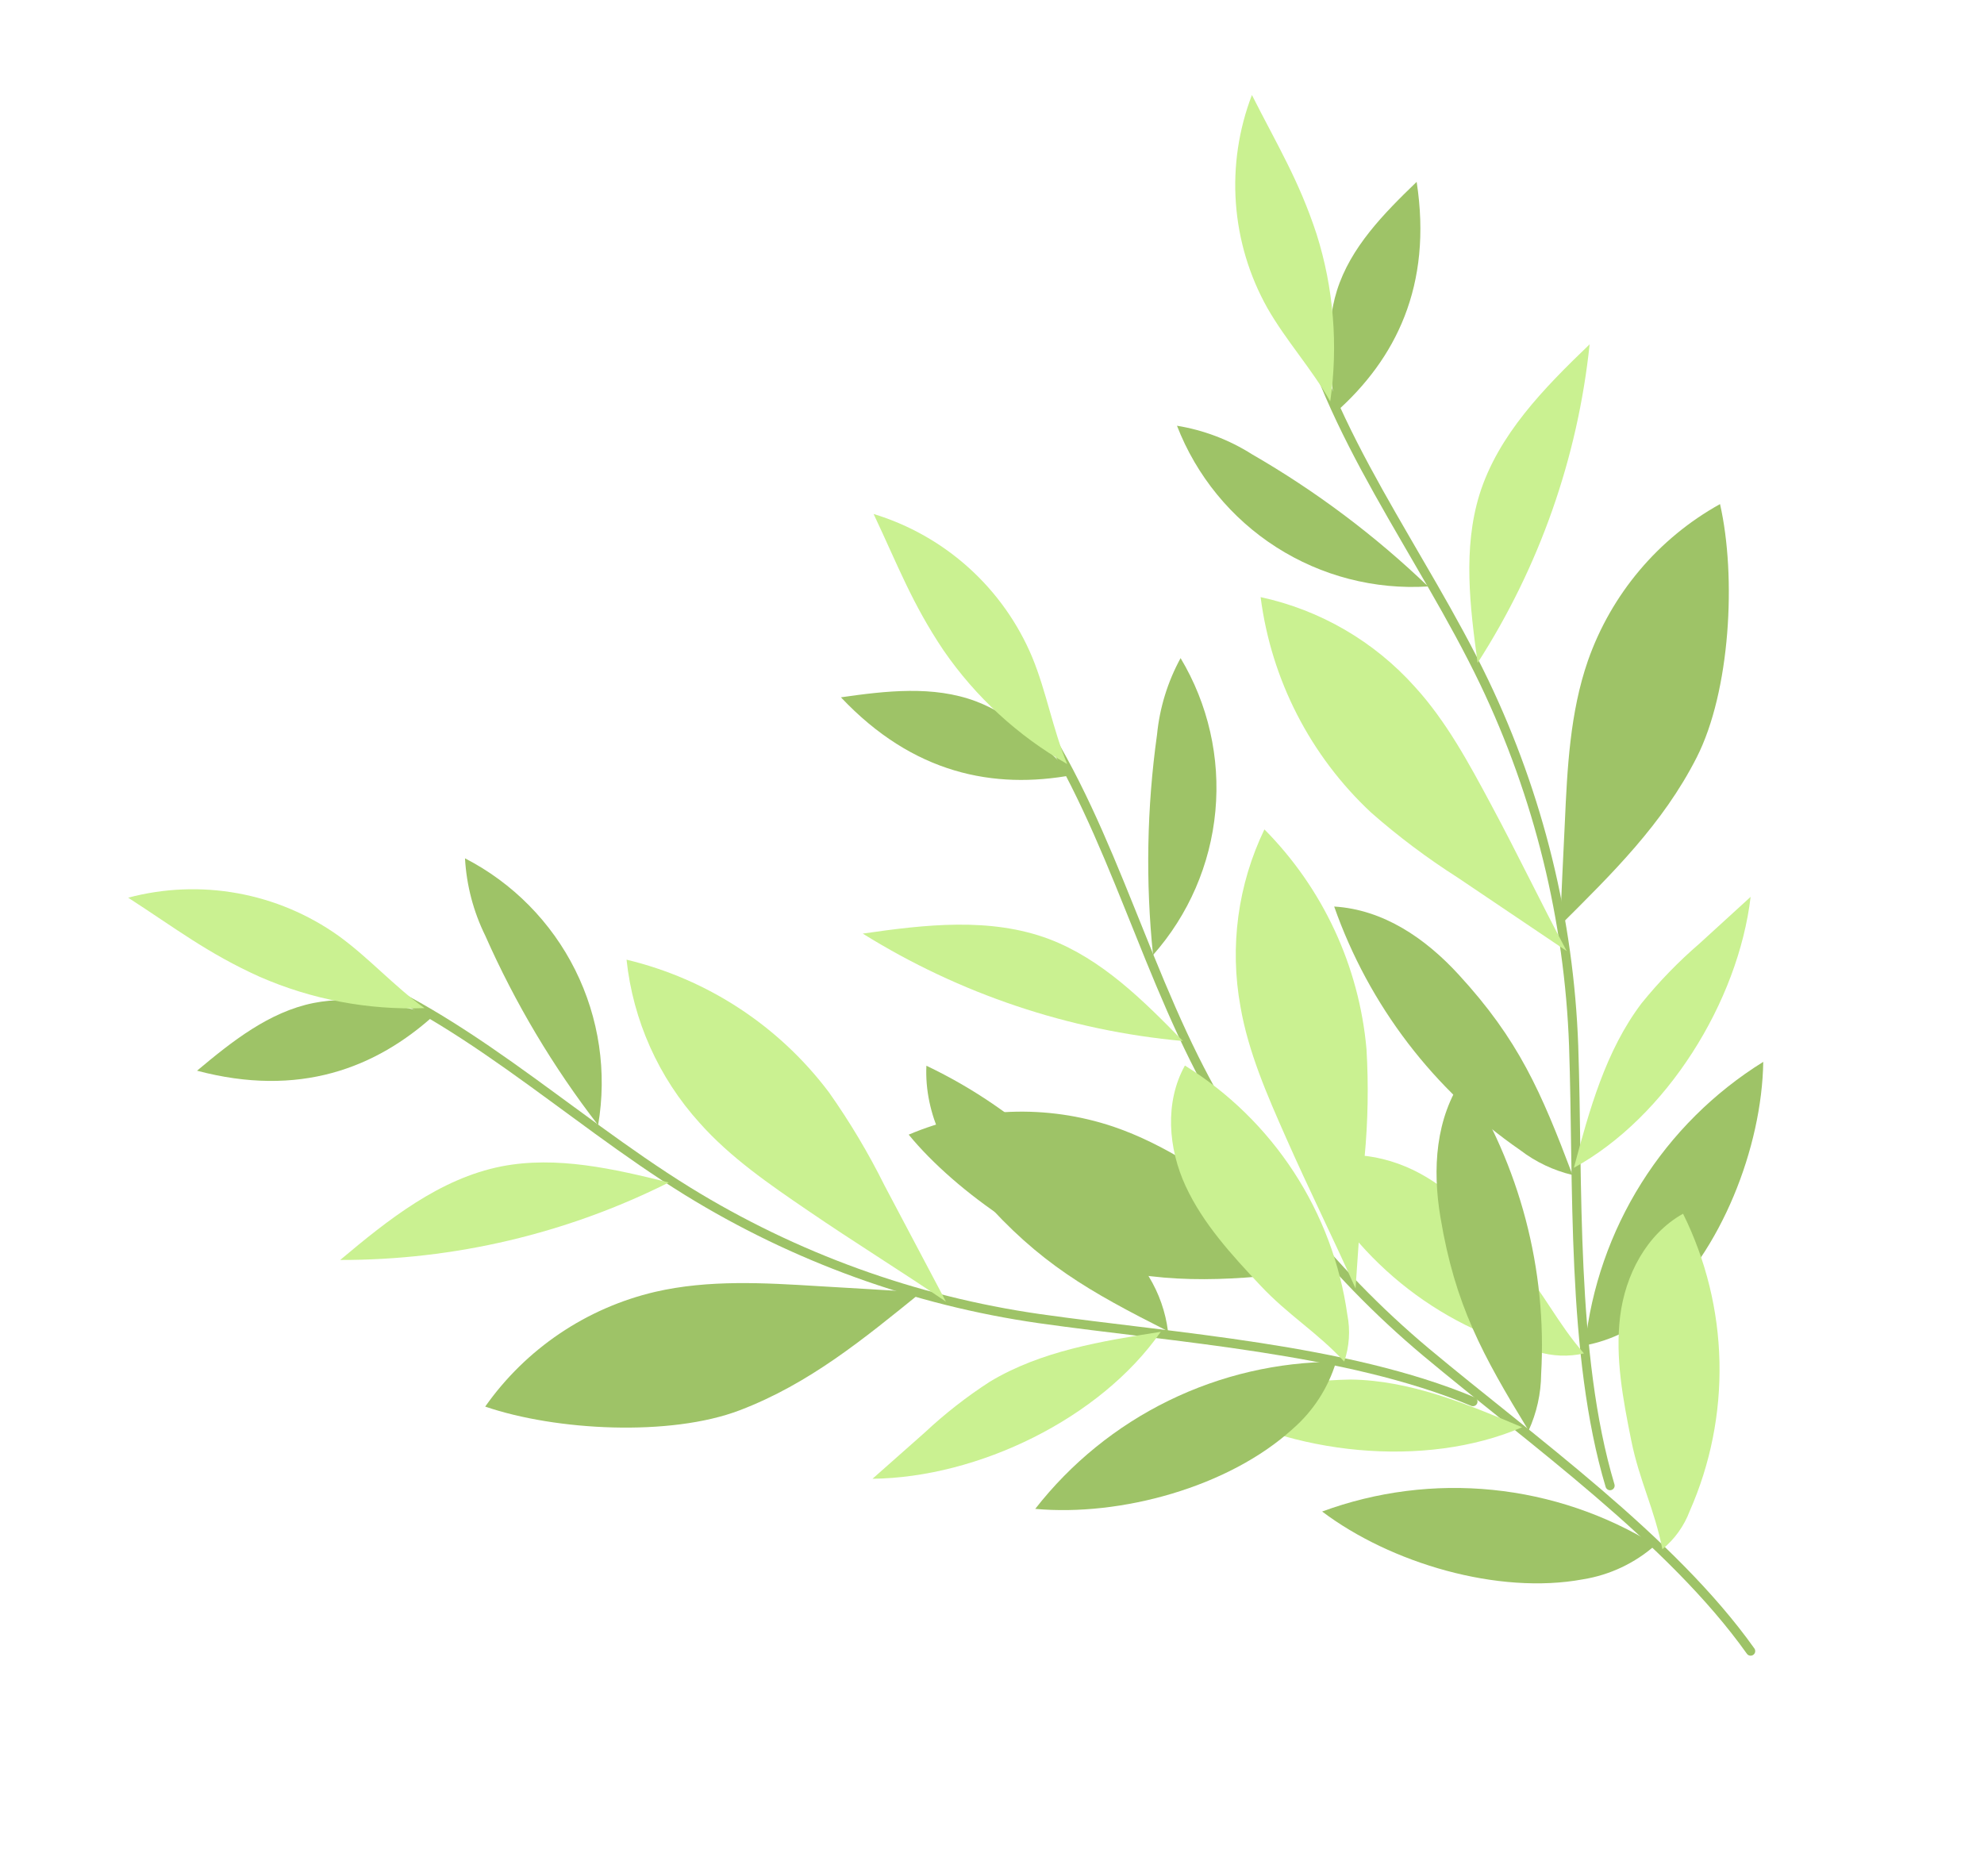 <?xml version="1.0" encoding="UTF-8"?> <svg xmlns="http://www.w3.org/2000/svg" width="368" height="348" viewBox="0 0 368 348" fill="none"><path d="M298.639 275.57C291.352 251.253 292.763 219.361 291.886 193.991C291.049 170.616 285.409 147.664 275.316 126.564C263.709 102.39 246.251 80.596 240.33 54.435" stroke="#9EC367" stroke-width="1.703" stroke-linecap="round" stroke-linejoin="round"></path><path d="M293.798 251.048C290.922 251.696 287.926 251.577 285.11 250.703C275.862 248.379 267.237 244.051 259.846 238.025C252.456 231.998 246.48 224.421 242.342 215.83C249.511 212.793 257.941 214.367 264.566 218.34C271.19 222.314 276.377 228.233 281.396 234.061C286.415 239.889 288.848 245.381 293.798 251.048Z" fill="#CAF191"></path><path d="M327.056 196.964C317.913 202.644 310.185 210.331 304.457 219.443C298.728 228.555 295.15 238.851 293.994 249.552C298.96 248.618 303.558 246.294 307.256 242.851C319.237 232.211 326.808 212.854 327.056 196.964Z" fill="#9EC367"></path><path d="M291.678 217.947C288.156 217.111 284.85 215.542 281.976 213.34C265.989 202.302 253.908 186.484 247.469 168.154C256.585 168.715 264.356 174.021 270.534 180.754C281.708 192.899 285.84 202.507 291.678 217.947Z" fill="#9EC367"></path><path d="M324.713 166.358L315.197 175.047C311.305 178.401 307.722 182.098 304.489 186.093C297.804 194.923 294.798 205.923 291.924 216.622C309.151 207.177 322.416 185.79 324.713 166.358Z" fill="#CAF191"></path><path d="M290.605 176.417L270.356 162.771C264.713 159.173 259.353 155.147 254.325 150.729C243.044 140.201 235.793 126.064 233.824 110.759C244.898 113.151 254.929 118.991 262.476 127.442C268.256 133.789 272.433 141.526 276.51 149.131C281.485 158.386 285.678 167.188 290.605 176.417Z" fill="#CAF191"></path><path d="M319.037 93.503C307.579 99.865 298.856 110.214 294.524 122.583C291.2 132.184 290.7 142.514 290.248 152.668C289.936 158.996 289.645 165.325 289.373 171.654C299.141 161.92 308.418 152.838 314.689 140.536C320.961 128.234 322.102 106.966 319.037 93.503Z" fill="#9EC367"></path><path d="M294.851 63.868C286.444 71.942 277.877 80.63 274.408 91.769C271.342 101.757 272.641 112.497 274.078 122.954C285.524 105.152 292.638 84.916 294.851 63.868Z" fill="#CAF191"></path><path d="M262.766 33.735C256.685 39.597 250.488 45.878 247.971 53.924C245.717 61.164 246.708 68.987 247.727 76.499C258.833 66.646 265.744 53.042 262.766 33.735Z" fill="#9EC367"></path><path d="M264.897 108.782C254.971 109.409 245.105 106.857 236.728 101.497C228.351 96.136 221.901 88.246 218.312 78.971C223.247 79.776 227.969 81.569 232.194 84.244C244.043 91.076 255.024 99.315 264.897 108.782Z" fill="#9EC367"></path><path d="M232.211 17.623C229.756 24.02 228.741 30.879 229.239 37.712C229.736 44.545 231.734 51.185 235.09 57.158C238.536 63.195 243.31 68.41 246.737 74.453C248.234 64.056 247.37 53.455 244.209 43.438C240.928 33.433 236.932 26.974 232.211 17.623Z" fill="#CAF191"></path><path d="M324.712 306.263C310.006 285.571 283.98 267.084 264.505 250.802C246.579 235.777 231.939 217.222 221.495 196.294C209.558 172.281 203.094 145.115 186.094 124.367" stroke="#9EC367" stroke-width="1.703" stroke-linecap="round" stroke-linejoin="round"></path><path d="M308.342 287.372C310.62 285.501 312.367 283.064 313.408 280.306C317.259 271.582 319.145 262.118 318.932 252.584C318.72 243.05 316.415 233.68 312.18 225.136C305.379 228.925 301.44 236.543 300.504 244.21C299.567 251.878 301.049 259.608 302.563 267.149C304.076 274.69 306.913 279.984 308.342 287.372Z" fill="#CAF191"></path><path d="M245.235 280.374C255.334 276.652 266.148 275.279 276.856 276.36C287.565 277.44 297.886 280.945 307.038 286.609C303.25 289.953 298.591 292.152 293.602 292.953C277.846 295.866 257.922 289.943 245.235 280.374Z" fill="#9EC367"></path><path d="M283.53 265.359C285.035 262.066 285.829 258.494 285.858 254.874C286.975 235.478 281.92 216.227 271.418 199.883C266.258 207.419 265.669 216.81 267.183 225.822C269.897 242.1 274.938 251.264 283.53 265.359Z" fill="#9EC367"></path><path d="M222.531 259.716L235.233 257.55C240.272 256.541 245.39 255.985 250.528 255.89C261.603 256.043 272.128 260.432 282.333 264.739C264.296 272.525 239.273 269.847 222.531 259.716Z" fill="#CAF191"></path><path d="M251.431 238.989L253.109 214.63C253.739 207.966 253.857 201.264 253.461 194.583C252.089 179.213 245.392 164.805 234.529 153.846C229.61 164.052 228.053 175.555 230.081 186.701C231.536 195.162 235.073 203.212 238.567 211.101C242.811 220.714 247.178 229.431 251.431 238.989Z" fill="#CAF191"></path><path d="M168.548 210.465C180.608 205.336 194.132 204.814 206.553 208.998C216.169 212.276 224.625 218.23 232.913 224.114C238.097 227.756 243.269 231.416 248.429 235.091C234.747 236.815 221.882 238.552 208.323 235.939C194.764 233.327 177.285 221.157 168.548 210.465Z" fill="#9EC367"></path><path d="M160.029 173.174C171.565 171.504 183.683 170.084 194.602 174.193C204.366 177.912 212.04 185.538 219.406 193.097C198.329 191.186 177.993 184.363 160.029 173.174Z" fill="#CAF191"></path><path d="M155.977 129.345C164.338 128.15 173.102 127.121 180.996 130.08C188.093 132.751 193.655 138.34 198.955 143.76C184.358 146.467 169.378 143.559 155.977 129.345Z" fill="#9EC367"></path><path d="M213.87 177.144C220.464 169.699 224.515 160.347 225.434 150.445C226.353 140.543 224.092 130.605 218.98 122.074C216.583 126.462 215.096 131.289 214.61 136.265C212.718 149.812 212.469 163.538 213.87 177.144Z" fill="#9EC367"></path><path d="M162.04 95.339C168.595 97.333 174.63 100.747 179.715 105.339C184.8 109.931 188.81 115.587 191.459 121.906C194.105 128.334 195.285 135.305 197.946 141.722C188.823 136.514 180.991 129.317 175.032 120.667C169.155 111.931 166.516 104.81 162.04 95.339Z" fill="#CAF191"></path><path d="M273.202 259.982C249.797 250.151 217.935 248.164 192.802 244.596C169.649 241.279 147.426 233.23 127.518 220.952C104.715 206.842 84.9 187.165 59.517 178.497" stroke="#9EC367" stroke-width="1.703" stroke-linecap="round" stroke-linejoin="round"></path><path d="M249.332 252.559C250.282 249.768 250.482 246.776 249.912 243.883C248.585 234.44 245.198 225.404 239.991 217.415C234.785 209.425 227.886 202.678 219.783 197.65C216.001 204.456 216.67 213.006 219.917 220.015C223.164 227.024 228.498 232.811 233.76 238.421C239.021 244.031 244.224 247.034 249.332 252.559Z" fill="#CAF191"></path><path d="M192.019 279.883C198.638 271.396 207.103 264.529 216.772 259.801C226.441 255.074 237.06 252.61 247.823 252.598C246.366 257.436 243.567 261.762 239.75 265.073C227.897 275.855 207.845 281.325 192.019 279.883Z" fill="#9EC367"></path><path d="M216.643 246.935C216.187 243.344 214.977 239.89 213.094 236.798C203.818 219.728 189.373 206.035 171.832 197.684C171.42 206.808 175.871 215.099 181.909 221.958C192.797 234.359 201.912 239.489 216.643 246.935Z" fill="#9EC367"></path><path d="M161.835 274.298L171.487 265.76C175.236 262.246 179.293 259.076 183.608 256.287C193.099 250.578 204.357 248.758 215.3 247.038C204.077 263.163 181.402 274.08 161.835 274.298Z" fill="#CAF191"></path><path d="M175.465 241.451L164.048 219.867C161.07 213.873 157.637 208.116 153.778 202.647C144.509 190.31 131.223 181.597 116.214 178.013C117.415 189.279 122.156 199.874 129.756 208.276C135.453 214.698 142.702 219.674 149.831 224.536C158.505 230.466 166.812 235.571 175.465 241.451Z" fill="#CAF191"></path><path d="M89.996 260.91C97.54 250.193 108.757 242.62 121.517 239.627C131.417 237.343 141.741 237.944 151.886 238.574C158.211 238.936 164.535 239.319 170.858 239.722C160.14 248.4 150.124 256.659 137.225 261.587C124.326 266.515 103.057 265.389 89.996 260.91Z" fill="#9EC367"></path><path d="M63.101 233.712C72.023 226.211 81.572 218.616 93.016 216.351C103.274 214.363 113.815 216.797 124.06 219.337C105.142 228.826 84.265 233.749 63.101 233.712Z" fill="#CAF191"></path><path d="M36.546 198.606C43.021 193.183 49.925 187.688 58.193 186.04C65.632 184.569 73.305 186.386 80.666 188.197C69.689 198.193 55.427 203.619 36.546 198.606Z" fill="#9EC367"></path><path d="M110.941 208.702C112.619 198.9 111.131 188.817 106.691 179.918C102.251 171.019 95.091 163.767 86.25 159.213C86.526 164.205 87.808 169.091 90.018 173.576C95.552 186.085 102.577 197.879 110.941 208.702Z" fill="#9EC367"></path><path d="M23.774 166.512C30.395 164.751 37.324 164.471 44.065 165.692C50.807 166.913 57.197 169.605 62.779 173.577C68.416 177.645 73.094 182.946 78.738 186.996C68.24 187.38 57.791 185.394 48.167 181.186C38.567 176.86 32.571 172.201 23.774 166.512Z" fill="#CAF191"></path></svg> 